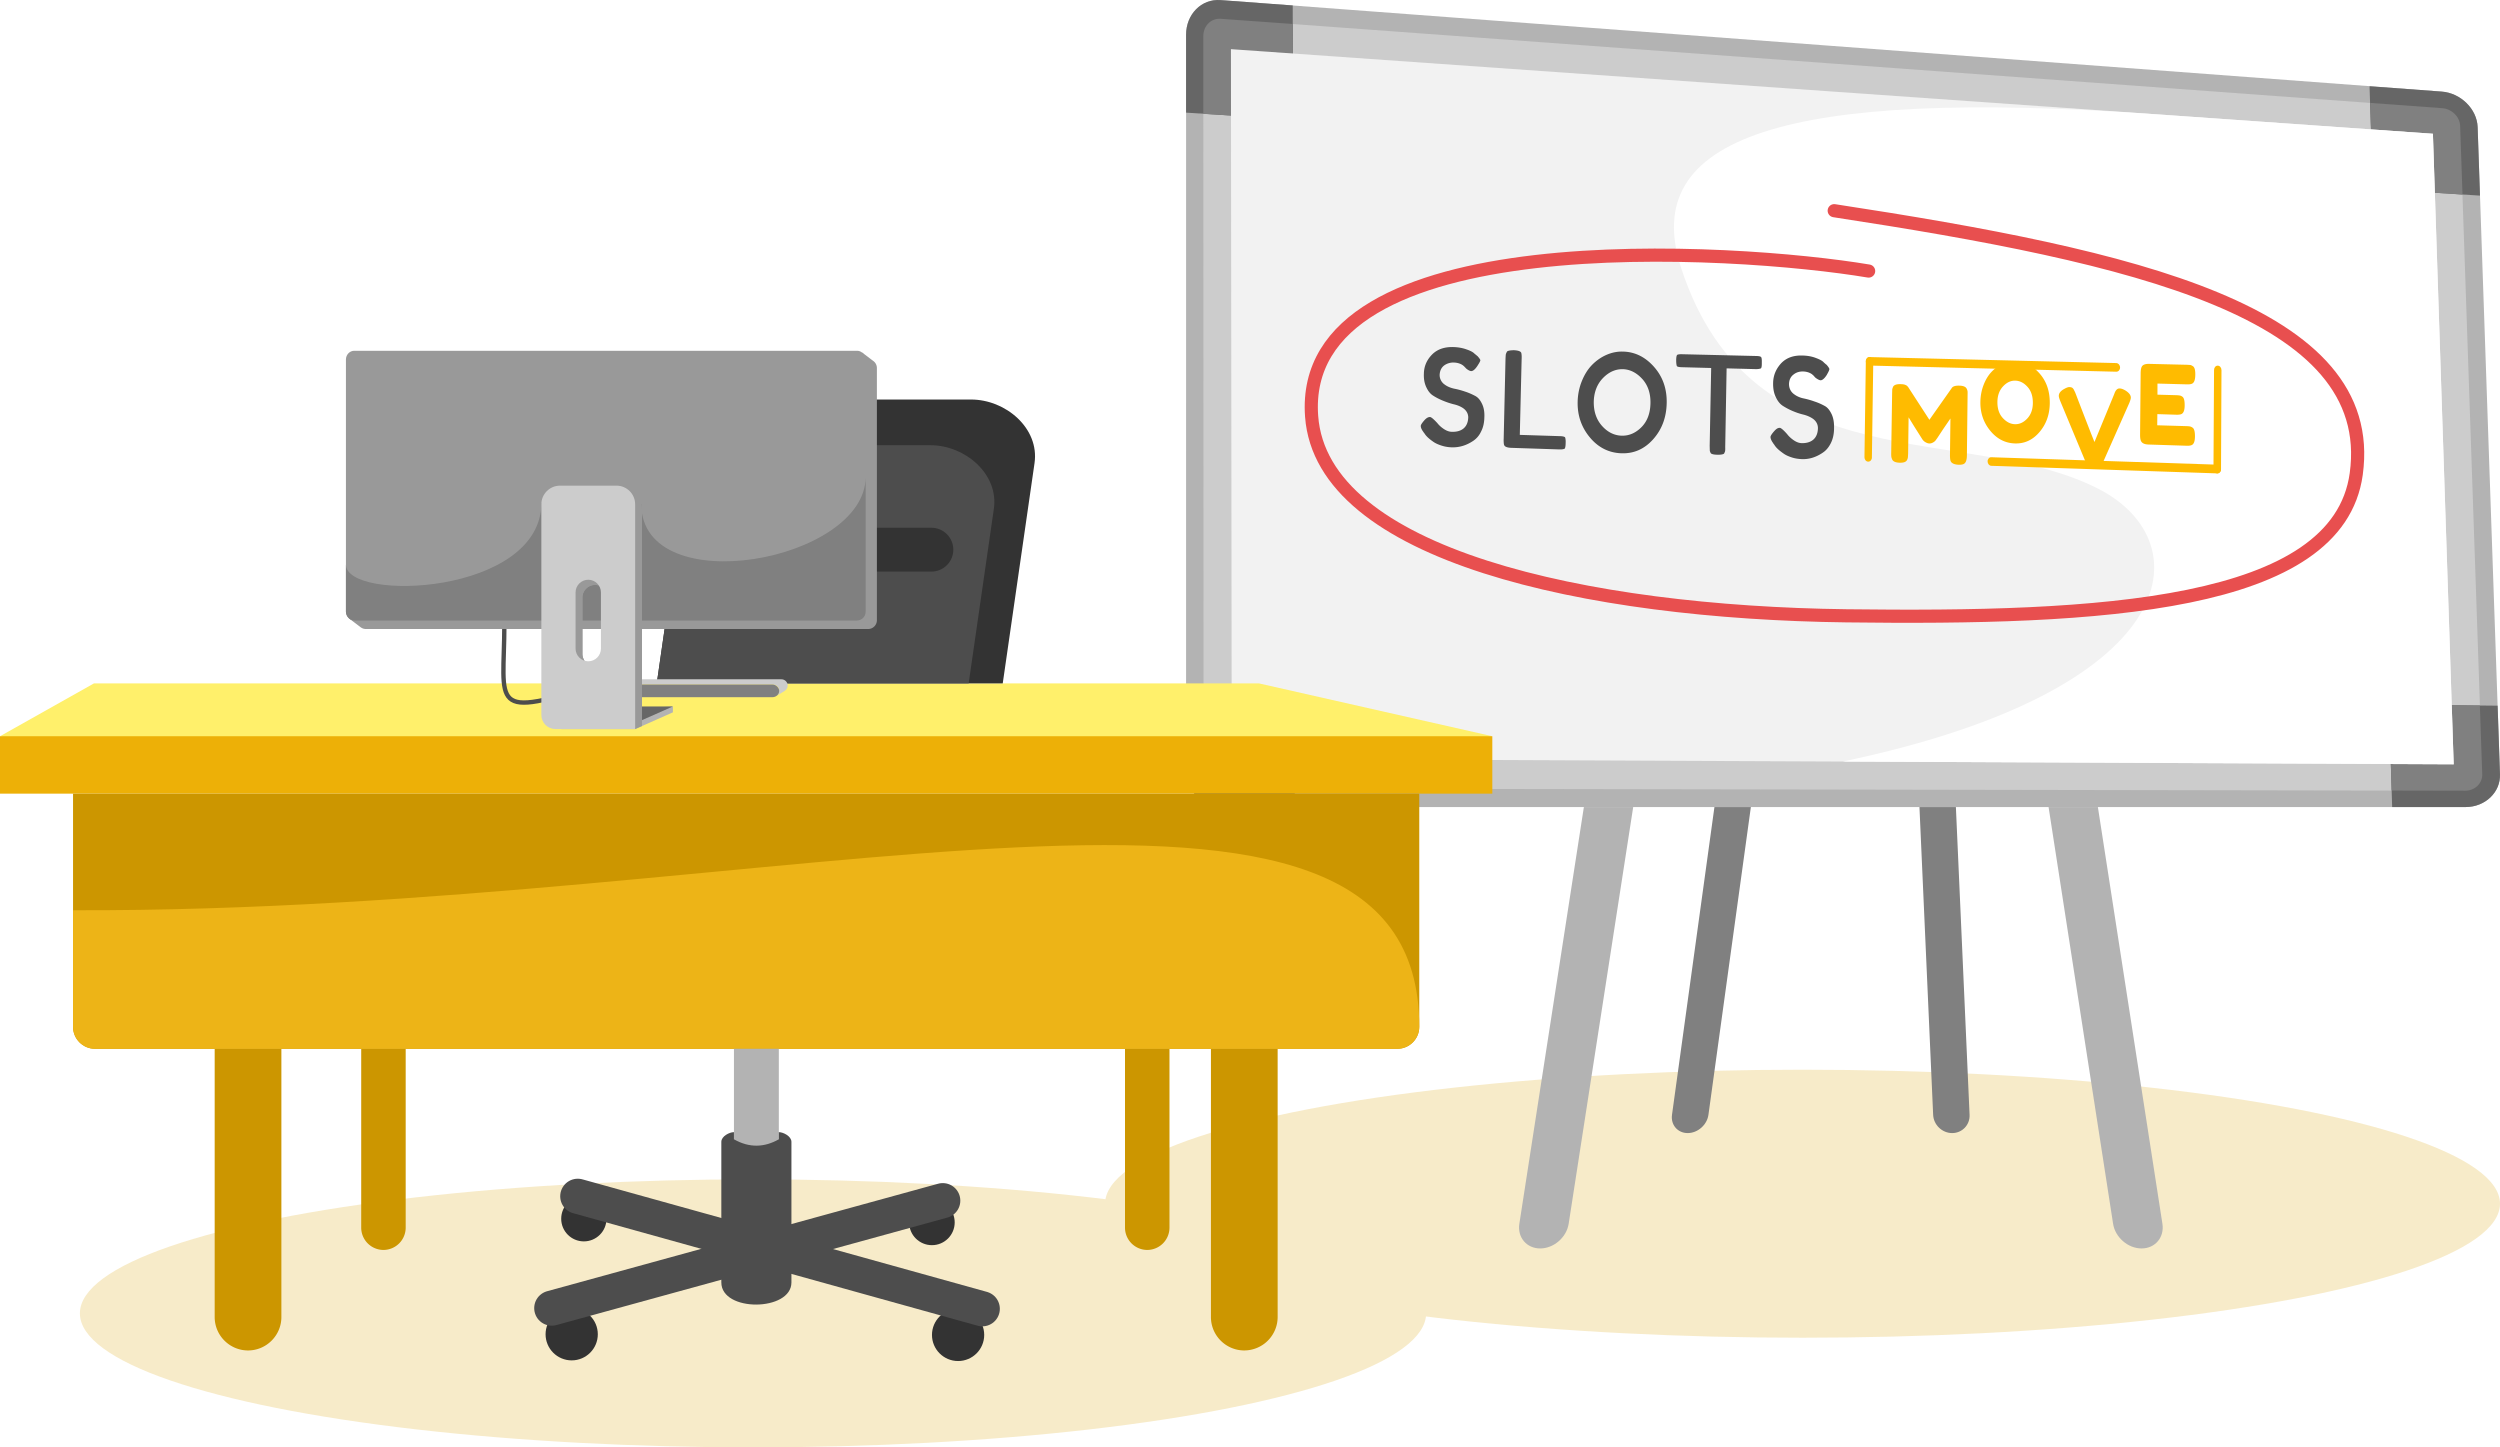 <?xml version="1.0" encoding="UTF-8"?>
<svg xmlns="http://www.w3.org/2000/svg" width="570" height="330" viewBox="0 0 277.693 160.769" shape-rendering="geometricPrecision" image-rendering="optimizeQuality" fill-rule="evenodd" xmlns:v="https://vecta.io/nano"><path d="M135.573.01l67.817 5.081 67.83 5.082c2.118.158 3.919 1.942 3.988 3.939l1.241 35.954 1.242 35.937c.069 2.005-1.651 3.642-3.813 3.642h-69.116-69.101c-2.162 0-3.914-1.861-3.914-4.136V44.688 3.86c0-2.276 1.709-4.008 3.826-3.85z" fill="#b3b3b3"/><path d="M135.676 2.088l67.757 4.964 67.758 4.964c1.109.081 2.037 1.008 2.074 2.069l1.227 35.909 1.227 35.901c.037 1.07-.862 1.936-2.001 1.934l-68.985-.126-68.984-.117c-1.139-.002-2.06-.98-2.06-2.195l-.015-40.622-.014-40.64c-.001-1.205.906-2.122 2.016-2.041z" fill="#ccc"/><path d="M135.573.01l8.019.594.029 12.671-11.874-.764V3.86c0-2.276 1.709-4.011 3.826-3.85zM271.22 10.173l-8.019-.594.366 11.394 11.903.756-.262-7.617c-.073-1.997-1.87-3.777-3.988-3.939zm2.658 79.472h-8.164l-.351-11.385 12.065.126.263 7.617c.073 2.005-1.651 3.642-3.813 3.642zm-138.217 0h8.165l-.044-12.653-12.035-.135v8.652c0 2.275 1.752 4.136 3.914 4.136z" fill="#666"/><path d="M143.592 2.663l.029 10.612-9.961-.629V4.012c0-1.142.862-2.001 1.928-1.924l8.004.575zm119.683 8.769l8.004.584c1.066.08 1.953.963 1.986 1.961l.263 7.635-9.961-.639-.292-9.541zm12.181 66.936l.263 7.635c.033 1.007-.818 1.828-1.899 1.826l-8.165-.018-.292-9.551 10.093.108zm-131.645 9.236l-8.164-.018c-1.081-.003-1.958-.926-1.958-2.069v-8.633l10.093.108.029 10.612z" fill="gray"/><path d="M136.727 5.46l66.75 4.704 66.765 4.694 1.153 35.028 1.154 35.011-67.874-.306-67.86-.297-.044-39.417-.044-39.417z" fill="#f2f2f2"/><path d="M239.037 12.664l31.205 2.194 1.153 35.028 1.154 35.011-67.874-.306c38.011-7.963 39.835-24.339 28.528-30.232-14.436-7.523-38.516-.312-46.462-24.579-4.779-14.596 11.656-19.973 52.296-17.116z" fill="#fff"/><ellipse cx="200.221" cy="133.705" rx="77.472" ry="14.885" fill="#f7ebc9"/><path d="M233.027 89.645h-5.478l7.167 46.29c.233 1.507 1.657 2.739 3.164 2.739h0c1.506 0 2.548-1.232 2.315-2.739l-7.168-46.29zm-57.095 0h5.479l-7.168 46.29c-.233 1.507-1.656 2.739-3.163 2.739h0c-1.507 0-2.548-1.232-2.315-2.739l7.167-46.29z" fill="#b3b3b3"/><path d="M190.434 89.645h4.047l-4.714 34.19c-.154 1.113-1.19 2.024-2.303 2.024h0c-1.112 0-1.897-.911-1.744-2.024l4.714-34.19zm26.821 0h-4.047l1.521 34.19c.049 1.113 1 2.024 2.113 2.024h0c1.113 0 1.983-.911 1.933-2.024l-1.52-34.19z" fill="gray"/><path d="M164.129 39.568l-.368-.304c-.191-.202-.622-.371-.863-.452-.47-.172-.978-.247-1.473-.263-.889-.019-1.727.188-2.375.852-.559.578-.876 1.272-.889 2.101-.025.533.051 1.064.28 1.531.177.373.406.701.749.913.355.229.736.419 1.13.576.381.157.749.281 1.143.381.368.082.749.223 1.066.441.33.236.559.58.559 1.023-.038 1.181-.838 1.637-1.841 1.595-.33-.006-.635-.15-.915-.341-.253-.173-.482-.377-.672-.62-.153-.166-.623-.674-.813-.679-.203-.005-.368.107-.521.245-.114.115-.508.549-.508.738-.012.213.14.478.267.642.038.069.089.129.14.19 0 .009 0 .017.012.018.204.342.61.665.94.893.267.198.584.326.889.429.394.133.787.2 1.193.211.864.025 1.639-.227 2.35-.697a2.47 2.47 0 0 0 .889-1.026c.266-.491.368-1.051.38-1.609.026-.524-.038-1.071-.279-1.539-.165-.34-.394-.659-.736-.838-.369-.197-.75-.362-1.143-.488-.394-.133-.775-.24-1.181-.317-.381-.083-.762-.223-1.092-.475a1.28 1.28 0 0 1-.534-1.088c.026-.434.191-.792.521-1.033a1.73 1.73 0 0 1 1.041-.309c.356.008.724.098 1.016.307a2.13 2.13 0 0 1 .28.265 1.36 1.36 0 0 0 .114.114c.114.098.368.263.533.266.28.002.559-.382.699-.594.076-.127.304-.456.317-.612-.013-.115-.229-.36-.305-.447zm4.851-.366c-.089-.261-.622-.288-.825-.302-.14.007-.699.011-.775.179-.038.071-.089.183-.114.271-.026.155-.026.327-.038.499l-.203 8.894c-.013.171 0 .493.037.66 0 .008 0 .016.013.017.076.284.61.32.813.325l5.321.176c.177.003.431.004.596-.092.013-.008.038-.063.038-.08.051-.161.064-.373.064-.546a2.01 2.01 0 0 0-.038-.553c-.013-.059-.038-.093-.077-.112-.126-.074-.406-.093-.533-.093l-4.444-.141.203-8.393c.013-.204.013-.5-.038-.709zm11.276-.149c-.635-.018-1.245.113-1.829.37-.597.263-1.128.642-1.587 1.11-.493.503-.857 1.12-1.13 1.79-.298.73-.453 1.514-.47 2.31-.033 1.526.428 2.843 1.372 3.97.935 1.118 2.107 1.699 3.492 1.746s2.553-.47 3.517-1.548c.991-1.108 1.479-2.456 1.511-4.032.031-1.559-.421-2.902-1.41-4.022-.954-1.081-2.107-1.669-3.466-1.694zm-3.225 5.56c.025-1.017.347-1.928 1.028-2.626.614-.629 1.346-.998 2.197-.979.838.02 1.561.426 2.159 1.081.671.736.939 1.682.914 2.724-.025 1.025-.309 1.947-1.016 2.652-.614.612-1.346.957-2.197.929s-1.578-.422-2.171-1.09c-.664-.748-.927-1.664-.914-2.691zm9.84-5.266c-.177-.003-.422-.01-.583.076-.018.01-.032.061-.039.08-.057.158-.063.374-.063.538 0 .172.012.375.051.546.012.056.025.091.076.12.114.064.368.08.495.082l3.264.087-.166 8.65.013.502c.004.09.053.2.089.277.027.058.089.096.14.116.177.069.406.085.596.089s.431.002.623-.057c.05-.015.124-.036.152-.096.035-.076.088-.181.102-.265.024-.153.01-.336.012-.492l.153-8.683 3.238.085c.165.003.419-.012.571-.085a.23.23 0 0 0 .051-.079c.057-.158.051-.375.051-.547 0-.164.01-.385-.038-.545-.015-.05-.036-.089-.089-.121-.112-.069-.369-.08-.495-.082l-8.204-.196zm16.038 1.188c-.127-.099-.254-.206-.368-.32-.191-.202-.622-.371-.863-.461-.47-.179-.978-.254-1.486-.263-.876-.026-1.714.189-2.362.877-.546.604-.864 1.314-.876 2.176-.013.542.063 1.089.305 1.582.177.381.419.718.749.938a7.35 7.35 0 0 0 1.143.602c.381.157.749.288 1.142.38.369.091.75.239 1.08.467.33.236.558.588.558 1.048-.025 1.223-.825 1.695-1.828 1.661-.33-.014-.635-.158-.914-.357-.254-.181-.483-.386-.673-.637-.153-.174-.623-.699-.826-.704s-.368.115-.508.253c-.114.116-.52.565-.52.763 0 .213.152.495.279.659.038.077.089.138.14.199 0 .008 0 .016.012.017.204.358.635.691.966.927.266.199.571.334.876.437.393.141.8.201 1.206.22.851.032 1.625-.236 2.336-.723.394-.261.674-.629.889-1.058.254-.509.356-1.085.356-1.669.013-.541-.051-1.104-.292-1.589-.178-.357-.406-.684-.737-.863a6.37 6.37 0 0 0-1.155-.504 8.87 8.87 0 0 0-1.168-.333c-.394-.075-.775-.232-1.105-.485-.356-.262-.546-.653-.546-1.121.013-.451.178-.818.52-1.066.305-.243.674-.333 1.029-.326s.711.097 1.016.315c0 .016 0 .016.013.017a1.39 1.39 0 0 1 .266.265l.115.114c.127.09.38.264.546.267.266.009.558-.382.698-.611.063-.127.279-.475.279-.631 0-.115-.216-.367-.292-.463z" fill="#4d4d4d"/><g fill="#fb0" fill-rule="nonzero"><path d="M218.452 43.177c.063.119.095.236.101.328.007.098.002.238 0 .419l-.076 6.675c-.007.55-.139.872-.419.966-.126.043-.305.066-.495.057-.216-.01-.382-.04-.495-.082a.84.84 0 0 1-.28-.159c-.061-.055-.114-.139-.139-.239-.038-.142-.053-.349-.051-.636l.051-4.023-.8 1.171-.648.984-.203.282c-.032.052-.113.127-.254.213-.15.091-.292.132-.457.125-.152-.006-.3-.07-.432-.152a.95.95 0 0 1-.279-.248c-.038-.044-.064-.087-.089-.13l-.826-1.304-.66-1.071-.051 4.031-.025.409c-.014.098-.038.195-.102.314-.114.206-.381.307-.838.289-.431-.017-.698-.137-.8-.349-.051-.119-.089-.22-.101-.319a3.2 3.2 0 0 1-.013-.428l.101-6.625.013-.418c.012-.09.051-.186.102-.314.127-.197.394-.285.838-.272.191.005.357.018.495.074.129.052.229.114.267.174a.22.22 0 0 0 .063.07l2.362 3.642 2.464-3.5c.114-.214.406-.309.863-.296.432.013.711.122.813.342zm5.384-3.033c1.054.025 1.963.478 2.73 1.358s1.123 1.973 1.117 3.254-.394 2.357-1.143 3.235-1.65 1.299-2.73 1.264-1.995-.502-2.743-1.416c-.738-.903-1.108-1.965-1.091-3.188.009-.673.128-1.289.342-1.858.217-.577.504-1.063.864-1.455.351-.382.77-.68 1.231-.895a3.15 3.15 0 0 1 1.423-.299zm-1.969 4.502c-.006.715.172 1.309.572 1.756.412.461.863.699 1.371.716s.953-.191 1.359-.615.629-1.002.635-1.733c.006-.739-.184-1.341-.584-1.789-.413-.461-.864-.687-1.372-.7-.495-.013-.95.201-1.358.64s-.616 1.011-.623 1.725zm14.197-1.285c.419.258.622.527.622.806 0 .131-.063.324-.165.581l-2.984 6.735c-.089.183-.201.319-.356.42a.82.82 0 0 1-.507.147c-.038-.001-.076.002-.102.001-.178-.004-.354-.067-.508-.182-.163-.12-.267-.264-.355-.451l-2.87-6.889c-.102-.261-.156-.454-.153-.577.009-.287.216-.544.623-.763.241-.132.419-.198.546-.194s.215.025.279.052c.075.031.127.098.19.177l.165.331c.05.111.18.46.394 1.021l.686 1.78.698 1.796.381.946 2.172-5.269c.063-.16.101-.281.152-.36.127-.222.28-.327.47-.322s.381.075.622.214zm3.555 3.878l3.264.095c.165.006.292.02.368.033a.84.84 0 0 1 .279.126c.191.111.28.437.28.963 0 .567-.127.904-.394.993-.127.057-.305.069-.558.061l-4.216-.134c-.483-.016-.775-.175-.864-.493-.038-.126-.066-.333-.063-.621l.063-6.791c.004-.419.062-.705.203-.849s.394-.213.762-.204l4.191.1.355.023c.077.009.178.062.279.126.204.12.286.438.28.963-.007.567-.127.904-.394 1.001-.127.049-.292.069-.546.062l-3.263-.087v1.233l2.095.058c.165.006.291.02.368.033.089.014.178.045.28.117.203.121.279.446.279.964 0 .575-.127.903-.406 1-.115.042-.305.061-.559.053l-2.07-.065-.013 1.24z"/><path d="M246.286 51.613c.229.007.419.233.419.496 0 .271-.19.481-.419.473l-25.104-.841c-.229-.015-.406-.232-.406-.495s.19-.464.418-.457l25.092.824z"/><path d="M245.93 41.096c0-.263.178-.489.419-.481.229.007.407.232.407.503l-.051 10.991c0 .271-.19.481-.419.473-.241.001-.419-.225-.419-.496l.063-10.99zm-10.869-.768c.241.008.431.226.431.497 0 .263-.19.472-.431.464l-27.403-.683c-.228-.007-.419-.225-.406-.479 0-.263.19-.472.419-.465l27.39.666z"/><path d="M207.925 50.822c0 .262-.191.463-.419.456s-.406-.224-.406-.487l.152-10.664c0-.263.19-.472.419-.465s.407.225.407.488l-.153 10.672z"/></g><path d="M203.739 23.403c33.191 5.076 60.468 11.199 57.986 29.243-2.04 14.835-28.721 16.109-56.616 15.757-28.941-.365-58.279-6.738-59.417-22.153-1.614-21.861 47.24-18.601 61.871-16.143" stroke="#e84f4f" stroke-width="1.461" stroke-linecap="round" stroke-linejoin="round" stroke-miterlimit="2.613" fill="none"/><ellipse cx="83.643" cy="145.884" rx="74.768" ry="14.885" fill="#f7ebc9"/><path d="M12.743 84.967L0 81.778l10.44-5.871h129.39l25.932 5.871-13.583 3.189z" fill="#fff06b"/><path d="M0 81.778h165.762v6.378H0z" fill="#edb007"/><g fill="#cc9600"><path d="M31.255 116.497h-7.409v29.802c0 2.038 1.667 3.705 3.704 3.705h.001c2.037 0 3.704-1.667 3.704-3.705v-29.802zm13.808 0h-4.941v19.872a2.48 2.48 0 0 0 2.47 2.471h0a2.48 2.48 0 0 0 2.471-2.471v-19.872zm96.854 0h-7.41v29.802c0 2.038 1.667 3.705 3.705 3.705h0a3.72 3.72 0 0 0 3.705-3.705v-29.802zm-12.014 0h-4.941v19.872a2.48 2.48 0 0 0 2.47 2.471h.001a2.48 2.48 0 0 0 2.47-2.471v-19.872z"/><path d="M155.213 116.497H10.549c-1.34 0-2.436-1.096-2.436-2.436V88.156h149.536v25.905c0 1.34-1.096 2.436-2.436 2.436z"/></g><path d="M155.213 116.497H10.549c-1.34 0-2.436-1.096-2.436-2.436v-12.953c79.891.244 149.536-23.171 149.536 12.953 0 1.34-1.096 2.436-2.436 2.436z" fill="#edb417"/><path d="M107.856 44.377H77.489l-4.538 31.53h38.431l3.532-24.473c.554-3.841-3.176-7.057-7.058-7.057z" fill="#333"/><path d="M76.759 49.452l-3.808 26.455h34.645l2.8-19.397c.554-3.842-3.176-7.058-7.058-7.058H76.759z" fill="#4d4d4d"/><path d="M103.456 63.491c1.345 0 2.436-1.091 2.436-2.436s-1.091-2.436-2.436-2.436H83.669c-1.345 0-2.436 1.091-2.436 2.436s1.091 2.436 2.436 2.436h19.787z" fill="#333" fill-rule="nonzero"/><path d="M81.524 116.497h4.985v12.385h-4.985z" fill="#b3b3b3"/><path d="M80.123 142.449v-15.618c0-.619.898-1.076 1.401-1.076v.795c1.719.975 3.377.914 4.985 0v-.795c.502 0 1.401.457 1.401 1.076v15.618c0 3.233-7.787 3.325-7.787 0z" fill="#4d4d4d"/><g fill="#333"><circle cx="63.502" cy="148.206" r="2.901"/><circle cx="64.852" cy="135.375" r="2.515"/><circle cx="103.515" cy="135.78" r="2.53"/><circle cx="106.422" cy="148.279" r="2.901"/></g><g stroke-linecap="round" stroke-linejoin="round" stroke-miterlimit="2.613" fill="none" stroke="#4d4d4d" stroke-width="3.898"><path d="M109.11 145.378l-44.934-12.501"/><path d="M61.287 145.305l43.433-11.941"/></g><path d="M86.242 77.322l.944-.598.103-.085.085-.103.064-.118.041-.131.014-.139h0l-.014-.14-.041-.13-.064-.118-.085-.104-.103-.085-.118-.064-.13-.041-.14-.014H69.825l-.14.014-.13.041-1.122.586.131-.041.141-.014H85.85l.141.014.132.041.119.065.104.086.086.104.065.119.041.132.014.141h0l-.014.141-.041.132-.065.119-.086.104z" fill="#ccc"/><rect x="68.003" y="76.037" width="18.549" height="1.405" rx=".749" ry=".702" fill="gray"/><path d="M56.022 69.358c-.006 9.062-1.889 10.631 10.598 6.559" stroke="#4d4d4d" stroke-width=".487" stroke-miterlimit="2.613" fill="none"/><g fill="#999"><path d="M94.888 39.907H40.647a.98.98 0 0 0-.974.975v26.993l-.924.8 1.298.986.013.01a.97.97 0 0 0 .587.198h55.782c.536 0 .974-.438.974-.974V40.882a.97.97 0 0 0-.357-.753h0l-.003-.003a.6.6 0 0 0-.057-.042l-1.219-.923-.879.746z"/><rect x="38.425" y="38.963" width="57.73" height="29.962" rx=".922" ry=".974"/></g><path d="M38.425 62.696v5.255c0 .536.438.974.974.974h55.782c.536 0 .974-.438.974-.974V52.952c0 9.434-24.843 13.929-24.926 3.062l-11.089-.175C60.132 66.1 38.425 66.91 38.425 62.696z" fill="gray"/><path d="M63.933 79.125l6.618 1.857 4.192-1.857v-.655z" fill="#b3b3b3"/><path d="M63.933 78.47l6.618 1.858 4.192-1.858z" fill="#666"/><g fill="#999"><path d="M65.341 64.395h0c-.774 0-1.408.634-1.408 1.408v6.244c0 .628.418 1.164.989 1.344a1.4 1.4 0 0 1-.228-.766v-6.243c0-.775.634-1.408 1.408-1.408h0a1.38 1.38 0 0 1 .419.064 1.41 1.41 0 0 0-1.18-.643z"/><path d="M69.242 54.523h-6.279c-1.138 0-2.07.931-2.07 2.07V79.42c0 .86.703 1.562 1.562 1.562h8.096l.761-.337V56.593c0-1.139-.932-2.07-2.07-2.07zm-3.14 10.451h0c-.774 0-1.408.633-1.408 1.408v6.243c0 .775.634 1.408 1.408 1.408h0a1.41 1.41 0 0 0 1.408-1.408v-6.243a1.41 1.41 0 0 0-1.408-1.408z"/></g><path d="M68.481 53.944h-6.279c-1.138 0-2.07.931-2.07 2.07V79.42c0 .86.703 1.562 1.562 1.562h8.857V56.014c0-1.139-.932-2.07-2.07-2.07zm-3.14 10.451h0c-.774 0-1.408.634-1.408 1.408v6.244c0 .774.634 1.408 1.408 1.408h0c.775 0 1.408-.634 1.408-1.408v-6.244c0-.774-.633-1.408-1.408-1.408z" fill="#ccc"/></svg>